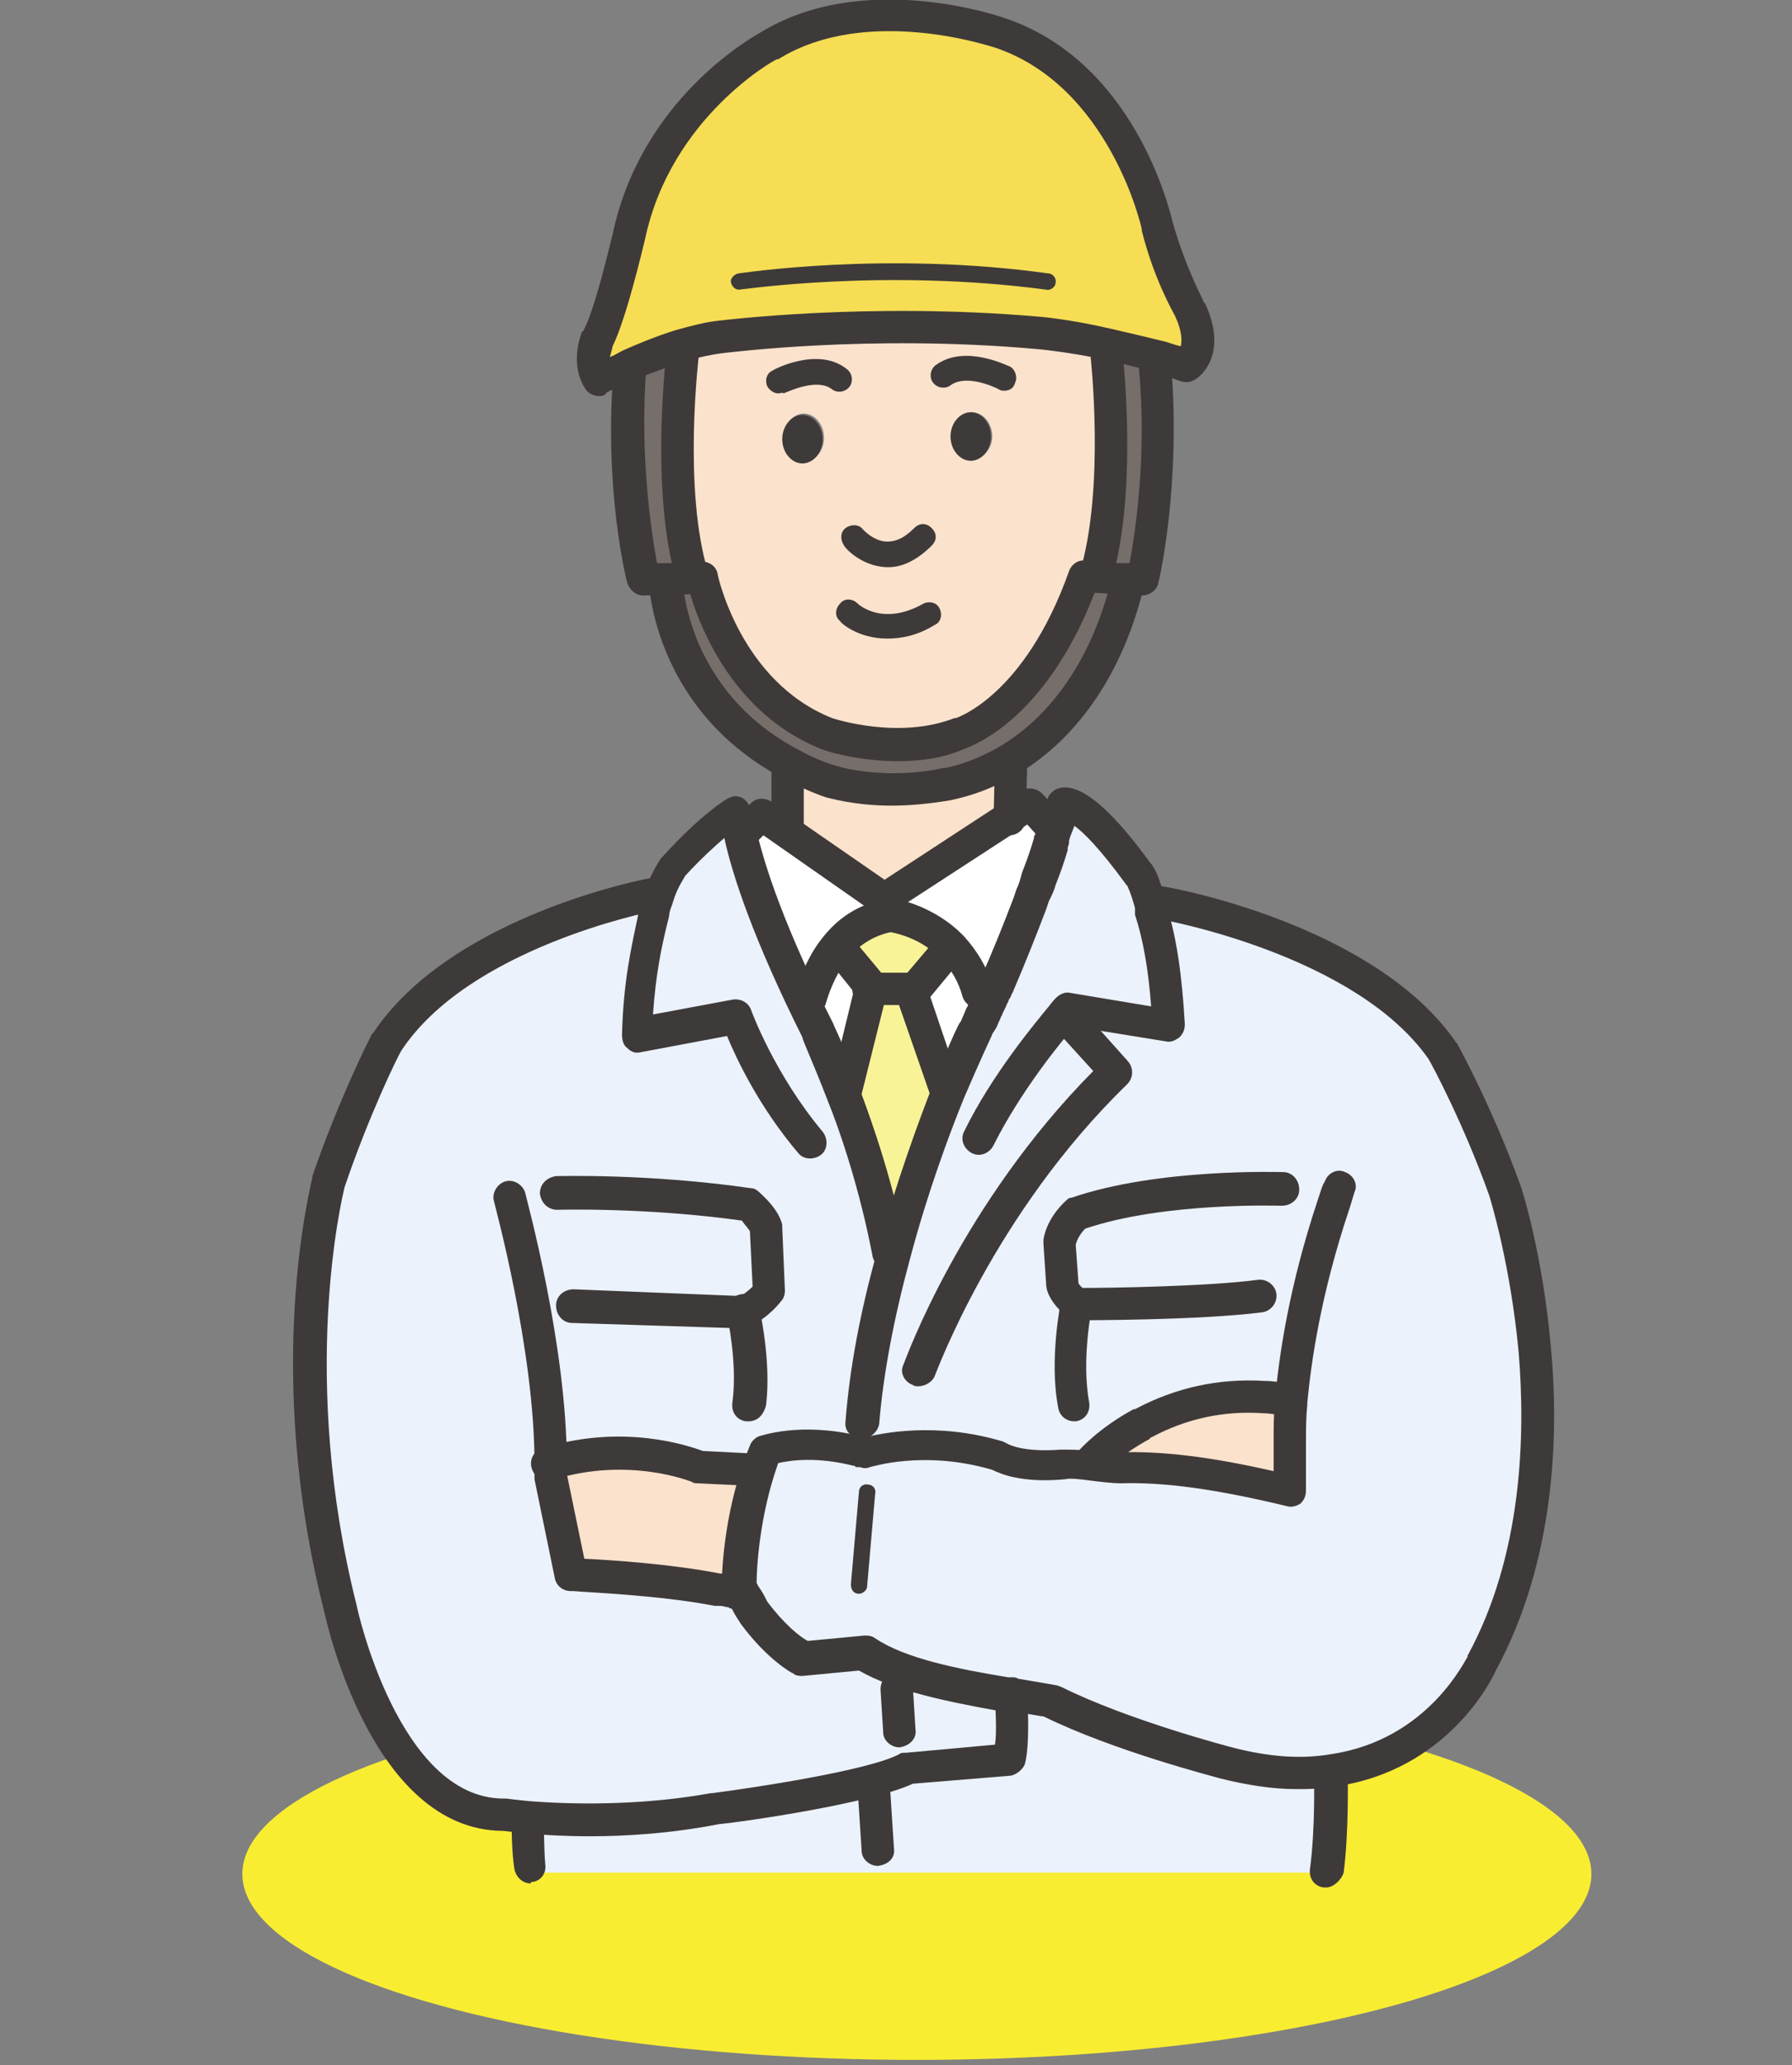 <?xml version="1.0" encoding="utf-8"?>
<!-- Generator: Adobe Illustrator 26.4.1, SVG Export Plug-In . SVG Version: 6.00 Build 0)  -->
<svg version="1.1" id="レイヤー_1" xmlns="http://www.w3.org/2000/svg" xmlns:xlink="http://www.w3.org/1999/xlink" x="0px"
	 y="0px" viewBox="0 0 133.1 153.3" style="enable-background:new 0 0 133.1 153.3;" xml:space="preserve">
<rect x="0" y="0" width="133.1" height="153.3" fill="#808080" stroke="none"/>
<style type="text/css">
	.st0{fill:#F9ED32;}
	.st1{fill:#EBF2FC;}
	.st2{fill:#FBE2CC;}
	.st3{fill:#F6DD54;}
	.st4{fill:#766E6A;}
	.st5{fill:#FFFFFF;}
	.st6{fill:#3E3A39;}
	.st7{fill:#F8F397;}
</style>
<ellipse class="st0" cx="68.1" cy="139.1" rx="50.1" ry="13.8"/>
<g id="XMLID_1_">
	<g>
		<path class="st1" d="M84.9,105.6c-1.5,1-2.2,2.1-2.2,2.1l0,0.4c3.8-0.2,8.4,0.1,13,1.6c0,0,0,0,0,0c0,0,0-0.2,0-0.7
			c0-0.6,0-1.4,0-2.3c0-0.8,0-1.8,0.1-2.8h0l-0.1,0c-0.6-0.1-1.2-0.2-1.7-0.3C89.7,103.1,86.7,104.4,84.9,105.6
			C84.9,105.6,84.9,105.6,84.9,105.6z M63.5,107.6l0.5-2c0.4-4.3,1.3-8.6,2.3-12.5c1.3-4.8,2.9-9,4.1-12c1.2-2.8,2-4.6,2-4.6
			c0.2-0.4,0.4-0.7,0.5-1.1c0.2-0.5,0.4-0.9,0.6-1.3c0.1-0.3,0.3-0.6,0.4-0.9c1-2.3,1.8-4.3,2.5-6.1c0.2-0.6,0.5-1.2,0.7-1.8
			c0.4-1.2,0.8-2.2,1.1-3.1c0,0,0-0.1,0-0.1c0.4-1.1,0.9-2.2,0.9-2.2s1.3-0.6,5.5,5.1c0,0,0.5,0.4,0.9,2.2l0.4-0.1c0,0,0,0,0,0
			c0.9,0.2,15.3,2.8,20.9,11c0,0,2.5,4.5,4.6,10.3c0,0,6.5,20-1.7,35.1c0,0-2.9,6.8-11,8c-2.2,0.3-4.8,0.2-7.8-0.6c0,0-7.8-2-13-4.6
			c0,0-0.5-0.1-2.9-0.5c-0.2,0-0.4-0.1-0.6-0.1c-3.5-0.6-7.8-1.4-10.3-3.1l-4.6,0.4c0,0-1.7-1-3.6-3.4c-0.1-0.1-0.5-0.8-0.8-1.4
			c0.1,0,0.1,0,0.2,0c-0.2-0.2-0.3-0.4-0.5-0.6c0,0,0-4.2,1.4-8.6c0.2-0.5,0.3-1,0.5-1.5C56.6,107.5,59.2,106.5,63.5,107.6
			L63.5,107.6z"/>
		<path class="st1" d="M98.7,131.7c0,0,0.1,4.2-0.3,7.2v0.1H39.4v-0.4c-0.1-1.3-0.1-3.2-0.1-3.2l0-0.5c2.8,0.2,8.1,0.4,13.7-0.6
			c0,0,11.5-1.5,14.3-3l7.6-0.6c0,0,0.4-0.9,0.1-4.6l0-0.2c2.4,0.4,2.9,0.5,2.9,0.5c5.2,2.6,13,4.6,13,4.6c3,0.8,5.6,0.9,7.8,0.6
			L98.7,131.7z"/>
		<path class="st2" d="M95.7,104L95.7,104c-0.1,1.1-0.1,2.1-0.1,2.8C95.6,105.9,95.6,104.9,95.7,104z"/>
		<path class="st2" d="M95.6,104L95.6,104c0,0.9,0,1.9,0,2.9c0,0.8,0,1.6,0,2.3c0,0.2,0,0.5,0,0.6c-4.6-1.5-9.2-1.7-13-1.6l0-0.4
			c0,0,0.7-1,2.2-2.1c0,0,0,0,0.1,0c2.2-1.1,5.2-2.2,8.9-1.9C94.4,103.8,95,103.9,95.6,104z"/>
		<path class="st2" d="M95.6,109.8C95.6,109.8,95.6,109.8,95.6,109.8c0-0.2,0-0.4,0-0.7C95.6,109.5,95.6,109.8,95.6,109.8z"/>
		<path class="st2" d="M93.9,103.7c-3.7-0.2-6.8,0.8-8.9,1.9C86.7,104.4,89.7,103.1,93.9,103.7z"/>
		<path class="st3" d="M88.4,23c1.4,3.2-0.3,4.2-0.3,4.2c-0.7-0.3-1.4-0.5-2.1-0.7c-1.3-0.4-2.5-0.7-3.7-0.9c-3-0.6-5.3-0.8-5.3-0.8
			C64.3,23.6,53.6,25,53.6,25c-1,0.1-2,0.4-3,0.7c-1.4,0.4-2.7,0.9-3.8,1.4c-1.4,0.6-2.3,1.1-2.3,1.1c-0.9-1.3-0.1-3-0.1-3
			c1-1.9,2.3-7.5,2.3-7.5c2-9.8,10.4-14.2,10.4-14.2c7.2-4.5,17-1,17-1C83.5,5.5,86,16.8,86,16.8C87,20.6,88.4,23,88.4,23z"/>
		<path class="st4" d="M86,26.5l-0.2,0.7c0.7,8.9-1,15.8-1,15.8l-1.3,0l-2.2-0.1c2-6.6,0.9-16.6,0.9-16.6l0.1-0.6
			C83.5,25.8,84.7,26.1,86,26.5z"/>
		<path class="st4" d="M83.5,42.9l0,0.2c-1.8,7.3-5.4,11.1-8.5,13.1c-2.7,1.7-4.9,2-4.9,2c-4.6,1-8.4-0.1-8.4-0.1
			c-1.1-0.4-2.1-0.8-3.1-1.3c-9-4.8-9.3-13.6-9.3-13.6l0-0.2l2.2-0.1h0.7c0,0,1.7,8.6,9.2,11.6c0,0,5.2,1.9,10,0
			c0,0,5.6-1.6,9.2-11.6l0.7,0L83.5,42.9z"/>
		<path class="st2" d="M82.3,25.6l-0.1,0.6c0,0,1.1,10-0.9,16.6l-0.7,0c-3.6,10.1-9.2,11.6-9.2,11.6c-4.8,1.9-10,0-10,0
			c-7.5-3-9.2-11.6-9.2-11.6h-0.7c-2-6.6-0.7-16.7-0.7-16.7l-0.1-0.5c1-0.3,2-0.5,3-0.7c0,0,10.7-1.4,23.4-0.3
			C77,24.7,79.3,25,82.3,25.6z M73.7,32.4c0-1-0.7-1.8-1.5-1.8c-0.8,0-1.5,0.8-1.5,1.8c0,1,0.7,1.8,1.5,1.8
			C73,34.1,73.7,33.3,73.7,32.4z M61.2,32.5c0-1-0.7-1.8-1.5-1.8c-0.8,0-1.5,0.8-1.5,1.8c0,1,0.7,1.8,1.5,1.8
			C60.5,34.3,61.2,33.5,61.2,32.5z"/>
		<path class="st5" d="M70.7,70.3c-2-2.1-4.5-2.4-4.5-2.4s-0.1,0-0.3,0l-0.1-1l9.3-6l1.6-1l1.6,1.7l0.2,0.1c0,0.1-0.1,0.3-0.1,0.4
			c0,0,0,0.1,0,0.1c-0.1,0.2-0.1,0.3-0.2,0.5c-0.3,0.8-0.6,1.7-0.9,2.6c-0.2,0.6-0.4,1.2-0.7,1.8c-0.7,1.9-1.6,4-2.5,6.1
			c-0.1,0.3-0.3,0.6-0.4,0.9c-0.2,0.4-0.4,0.9-0.6,1.3c-0.2,0.4-0.3,0.7-0.5,1.1c0,0-0.8,1.7-2,4.6l-0.2-0.1l-2.5-7.2l2.8-3.3
			L70.7,70.3z"/>
		<path class="st5" d="M78,62.6c0.1-0.1,0.1-0.3,0.2-0.5c-0.3,0.9-0.7,1.9-1.1,3.1C77.4,64.3,77.8,63.4,78,62.6z"/>
		<path class="st2" d="M75,56.2l0.1,0.3L75,60.8l0,0l-9.3,6l-7.5-5.2l0.3-0.4v-4.3l0.1-0.2c0.9,0.5,1.9,0.9,3.1,1.3
			c0,0,3.8,1.1,8.4,0.1C70.1,58.2,72.3,57.9,75,56.2z"/>
		<path class="st1" d="M40.8,108.6c0,0.3,0,0.6,0,0.9l1.5,7.3c0,0,0.1,0,0.2,0c1.1,0.1,6.5,0.4,10.7,1.1c0.1,0,0.2,0,0.4,0.1
			c0.5,0.1,1,0.2,1.4,0.3c0.3,0.5,0.7,1.2,0.8,1.4c1.9,2.4,3.6,3.4,3.6,3.4l4.6-0.4c2.5,1.6,6.8,2.5,10.3,3.1c0.2,0,0.4,0.1,0.6,0.1
			l0,0.2c0.2,3.7-0.1,4.6-0.1,4.6l-7.6,0.6c-2.8,1.5-14.3,3-14.3,3c-5.6,1-10.9,0.9-13.7,0.6c-1.2-0.1-1.9-0.2-1.9-0.2
			c-8.9,0-12.1-15.3-12.1-15.3c-4.5-17.9-0.9-31.7-0.9-31.7c2-5.8,4.3-10.3,4.3-10.3c5.2-7.9,18.2-10.7,19.8-11c0.1,0,0.2,0,0.2,0
			l0.2,0.1c0.5-1.3,1.1-2.2,1.1-2.2c2.9-3.2,4.5-4.1,4.5-4.1s0,0,0.4,1.7c0.6,2.6,2.1,7.3,5.8,14.6c0,0,0.8,1.8,1.9,4.6
			c1.2,3,2.6,7.3,3.5,11.9l0.3,0.1c-1.1,3.9-1.9,8.2-2.3,12.5l-0.5,2h0c-4.2-1.1-6.8-0.1-6.8-0.1c-0.2,0.5-0.4,1-0.5,1.5l-0.1,0
			l-4.1-0.2C51.9,108.8,47,106.7,40.8,108.6z"/>
		<path class="st6" d="M72.1,30.6c0.8,0,1.5,0.8,1.5,1.8c0,1-0.7,1.8-1.5,1.8c-0.8,0-1.5-0.8-1.5-1.8C70.6,31.4,71.3,30.6,72.1,30.6
			z"/>
		<path class="st7" d="M64.7,73.4l0-0.1l-2.5-3l-0.2,0c1.5-1.8,3.2-2.3,3.9-2.4c0.2,0,0.3,0,0.3,0s2.5,0.4,4.5,2.4l-0.1,0.1
			l-2.8,3.3h-3.1L64.7,73.4z"/>
		<path class="st7" d="M70.2,80.9l0.2,0.1c-1.2,3-2.8,7.2-4.1,12L66,93c-0.9-4.6-2.3-8.9-3.5-11.9l0.3-0.1l1.8-7.2h3.1L70.2,80.9z"
			/>
		<path class="st5" d="M62,70.2l0.2,0l2.5,3l0,0.1l-0.1,0.3l-1.8,7.2L62.6,81c-1.1-2.8-1.9-4.6-1.9-4.6c-3.7-7.3-5.2-12-5.8-14.6
			l0.3-0.1l1.4-1.3l1.6,1.1l7.5,5.2l0.1,1C65.2,68,63.5,68.4,62,70.2z"/>
		<path class="st6" d="M59.6,30.8c0.8,0,1.5,0.8,1.5,1.8c0,1-0.7,1.8-1.5,1.8c-0.8,0-1.5-0.8-1.5-1.8C58.1,31.6,58.8,30.8,59.6,30.8
			z"/>
		<path class="st2" d="M56,109.1L56,109.1c-1.3,4.5-1.3,8.6-1.3,8.6c0,0.1,0.2,0.3,0.3,0.6c-0.4-0.1-0.9-0.2-1.4-0.3
			c-0.1,0-0.2,0-0.4-0.1c-4.2-0.8-9.6-1-10.7-1.1c-0.1,0-0.2,0-0.2,0l-1.5-7.3c0-0.3,0-0.6,0-0.9c6.2-1.8,11,0.3,11,0.3L56,109.1z"
			/>
		<path class="st2" d="M54.7,117.7c0.2,0.2,0.3,0.4,0.5,0.6c0,0-0.1,0-0.2,0C54.9,118,54.8,117.7,54.7,117.7z"/>
		<path class="st4" d="M51.5,42.8l-2.2,0.1L47.8,43c0,0-1.7-6.9-1-15.8l0-0.1c1-0.5,2.4-1,3.8-1.4l0.1,0.5
			C50.7,26.2,49.4,36.2,51.5,42.8z"/>
		<path class="st2" d="M53.3,117.9c-4.2-0.7-9.6-1-10.7-1.1C43.6,116.9,49.1,117.1,53.3,117.9z"/>
	</g>
	<g>
		<path class="st6" d="M44.5,29.4c-0.4,0-0.8-0.2-1-0.5c-1.2-1.8-0.4-3.9-0.3-4.2c0,0,0-0.1,0.1-0.1c0.8-1.4,1.8-5.6,2.2-7.2
			c2.1-10,10.3-14.6,11-15c7.5-4.6,17.4-1.3,18-1.1c9.8,3.2,12.4,14.4,12.6,15.2c1,3.5,2.3,5.8,2.3,5.9c0,0,0,0.1,0.1,0.1
			c1.9,4.1-0.7,5.7-0.8,5.7c-0.3,0.2-0.7,0.2-1,0.1c-0.6-0.2-1.3-0.5-2-0.7c0,0,0,0,0,0c-1.1-0.3-2.3-0.6-3.6-0.9
			c-2.9-0.6-5.1-0.8-5.2-0.8c-12.4-1.1-23,0.3-23.1,0.3c-0.9,0.1-1.8,0.3-2.9,0.6c-1.5,0.5-2.8,1-3.6,1.3c-1.3,0.6-2.2,1-2.2,1
			C44.9,29.4,44.7,29.4,44.5,29.4z M45.5,25.7c0,0.1-0.1,0.4-0.2,0.8c0.3-0.1,0.6-0.3,1-0.5c0.9-0.4,2.3-1,3.9-1.5
			c1.1-0.3,2.2-0.6,3.2-0.7c0.1,0,11-1.4,23.7-0.3c0.1,0,2.4,0.2,5.4,0.9c1.3,0.3,2.6,0.6,3.8,0.9v0c0.5,0.1,0.9,0.3,1.4,0.4
			c0.1-0.4,0.1-1.1-0.4-2.2c-0.2-0.4-1.6-2.8-2.5-6.4c0,0,0,0,0-0.1c0-0.1-2.4-10.7-11-13.5c0,0,0,0,0,0c-0.1,0-9.4-3.2-16,0.9
			c0,0,0,0-0.1,0c-0.1,0-7.9,4.3-9.8,13.4c0,0,0,0,0,0C47.7,18.6,46.5,23.7,45.5,25.7z"/>
		<path class="st6" d="M47.8,44.2c-0.6,0-1-0.4-1.2-0.9c-0.1-0.3-1.8-7.2-1-16.2c0.1-0.7,0.6-1.2,1.3-1.1c0.7,0.1,1.2,0.6,1.1,1.3
			c-0.5,6.7,0.4,12.3,0.8,14.5l1.1,0C48.4,35,49.5,26.4,49.5,26c0.1-0.7,0.7-1.1,1.4-1c0.7,0.1,1.1,0.7,1,1.4
			c0,0.1-1.2,9.9,0.7,16.1c0.1,0.4,0,0.7-0.2,1.1c-0.2,0.3-0.6,0.5-0.9,0.5L47.8,44.2C47.9,44.2,47.9,44.2,47.8,44.2z"/>
		<path class="st6" d="M84.8,44.2C84.8,44.2,84.8,44.2,84.8,44.2L81.3,44c-0.4,0-0.7-0.2-0.9-0.5c-0.2-0.3-0.3-0.7-0.2-1
			c1.9-6.3,0.8-16,0.8-16.1c-0.1-0.7,0.4-1.3,1.1-1.3c0.7-0.1,1.3,0.4,1.3,1.1c0,0.4,1,9-0.5,15.6l1,0c0.4-2.2,1.3-7.8,0.7-14.4
			c-0.1-0.7,0.4-1.3,1.1-1.3c0.7-0.1,1.3,0.4,1.3,1.1c0.7,9-0.9,15.9-1,16.2C85.9,43.8,85.4,44.2,84.8,44.2z"/>
		<path class="st6" d="M66.7,56.5c-3.1,0-5.5-0.8-5.7-0.9c0,0,0,0,0,0c-8-3.2-9.9-12.1-10-12.5c-0.1-0.7,0.3-1.3,0.9-1.4
			c0.7-0.1,1.3,0.3,1.4,0.9h0c0,0.1,1.7,8,8.5,10.7c0.3,0.1,5,1.6,9.1,0c0,0,0.1,0,0.1,0c0,0,5.1-1.6,8.4-10.9
			c0.2-0.6,0.9-1,1.5-0.7c0.6,0.2,1,0.9,0.7,1.5c-3.6,10-9.2,12.1-10,12.4C70,56.3,68.3,56.5,66.7,56.5z"/>
		<path class="st6" d="M66.2,59.8c-2.8,0-4.7-0.6-4.8-0.6c0,0,0,0,0,0c-1.2-0.4-2.2-0.9-3.2-1.4c-9.5-5-10-14.2-10-14.6
			c0-0.7,0.5-1.2,1.2-1.3c0.7,0,1.2,0.5,1.3,1.2l0,0c0,0,0.1,2.1,1.2,4.7c1.5,3.4,4,6.1,7.5,7.9c0.9,0.5,1.8,0.9,2.9,1.2
			c0.3,0.1,3.7,1,7.8,0.1c0,0,0.1,0,0.1,0c0,0,2-0.3,4.4-1.8c2.7-1.7,6.3-5.3,8-12.4c0.2-0.7,0.8-1.1,1.5-0.9
			c0.7,0.2,1.1,0.8,0.9,1.5c-1.9,7.9-6,11.9-9,13.8c-2.7,1.7-5,2.1-5.4,2.2C68.8,59.7,67.4,59.8,66.2,59.8z"/>
		<path class="st6" d="M58.5,62.4c-0.7,0-1.2-0.5-1.2-1.2v-4.3c0-0.7,0.5-1.2,1.2-1.2c0.7,0,1.2,0.5,1.2,1.2v4.3
			C59.7,61.9,59.2,62.4,58.5,62.4z"/>
		<path class="st6" d="M75,62C75,62,75,62,75,62c-0.7,0-1.2-0.6-1.2-1.3l0.1-4.3c0-0.7,0.6-1.2,1.2-1.2c0.7,0,1.2,0.6,1.2,1.2
			l-0.1,4.3C76.2,61.5,75.6,62,75,62z"/>
		<path class="st6" d="M65.7,68c-0.2,0-0.5-0.1-0.7-0.2l-8.3-5.8L56,62.7c-0.5,0.4-1.3,0.4-1.7-0.1c-0.4-0.5-0.4-1.3,0.1-1.7
			l1.4-1.3c0.4-0.4,1-0.4,1.5-0.1l1.6,1.1l6.8,4.7l10.1-6.6c0.5-0.3,1.2-0.2,1.6,0.2l1.6,1.7c0.5,0.5,0.4,1.3-0.1,1.7
			c-0.5,0.5-1.3,0.4-1.7-0.1l-0.9-1l-10,6.5C66.2,68,66,68,65.7,68z"/>
		<path class="st6" d="M64,106.8c0,0-0.1,0-0.1,0c-0.7-0.1-1.2-0.6-1.1-1.3c0.3-3.9,1.1-8.2,2.4-12.8c1.4-5,3-9.4,4.1-12.2
			c1.1-2.8,1.9-4.5,2-4.6c0.1-0.1,0.1-0.2,0.2-0.4c0.1-0.2,0.2-0.5,0.3-0.7c0,0,0,0,0,0c0.1-0.1,0.1-0.3,0.2-0.4
			c0.1-0.3,0.3-0.6,0.4-0.9c0,0,0,0,0,0c0.1-0.1,0.1-0.3,0.2-0.4c0.1-0.1,0.1-0.3,0.2-0.4c0.9-2,1.7-4,2.5-6.1l0.2-0.6
			c0.2-0.4,0.3-0.8,0.4-1.2c0.4-1,0.7-1.9,0.9-2.6c0,0,0-0.1,0-0.1c0-0.1,0.1-0.1,0.1-0.2c0-0.1,0.1-0.2,0.1-0.2l0-0.1
			c0,0,0,0,0-0.1c0.4-1.1,0.8-2.2,0.8-2.2c0.1-0.3,0.3-0.5,0.6-0.7c1.5-0.7,3.8,1,7,5.4c0.3,0.3,0.7,1,1.1,2.7
			c0,0.1,0.1,0.2,0.1,0.3c0,0,0,0.1,0,0.1c0.8,2.4,1.2,5.4,1.4,8.9c0,0.4-0.1,0.7-0.4,1c-0.3,0.2-0.6,0.4-1,0.3l-6.8-1.1
			c0,0,0,0,0,0c0,0,0,0,0,0c-0.9,1-4,4.8-6,8.8c-0.3,0.6-1,0.9-1.6,0.6c-0.6-0.3-0.9-1-0.6-1.6c2.1-4.3,5.4-8.2,6.3-9.3
			c0.3-0.4,0.5-0.6,0.5-0.6c0.3-0.3,0.7-0.5,1.1-0.4l6,1c-0.2-2.7-0.6-5-1.2-6.8c0,0,0,0,0-0.1c0-0.1,0-0.1,0-0.2c0,0,0-0.1,0-0.1
			c0,0,0-0.1,0-0.1c-0.3-1.1-0.5-1.5-0.6-1.7c-0.1,0,0,0-0.1-0.1c-1.9-2.6-3.1-3.8-3.8-4.3c-0.1,0.3-0.3,0.7-0.4,1.1l0,0.1
			c0,0,0,0,0,0.1c0,0.1-0.1,0.2-0.1,0.4c0,0,0,0.1,0,0.1c-0.2,0.7-0.5,1.6-0.9,2.6c0,0,0,0,0,0c-0.1,0.4-0.3,0.8-0.5,1.2l-0.2,0.6
			c-0.8,2.1-1.6,4.1-2.5,6.2c0,0,0,0,0,0c-0.1,0.1-0.1,0.3-0.2,0.4c-0.1,0.1-0.1,0.3-0.2,0.4c-0.1,0.3-0.3,0.6-0.4,0.9
			c-0.1,0.1-0.1,0.3-0.2,0.4c-0.1,0.3-0.2,0.5-0.4,0.8c-0.1,0.1-0.1,0.2-0.2,0.4c0,0,0,0,0,0c0,0-0.8,1.7-2,4.5
			c-1.1,2.7-2.7,7-4,11.9c-1.2,4.4-2,8.6-2.3,12.3C65.2,106.3,64.6,106.8,64,106.8z M83.8,65.8L83.8,65.8L83.8,65.8z M79.2,61
			C79.2,61,79.2,61,79.2,61C79.2,61,79.2,61,79.2,61z"/>
		<path class="st6" d="M66,94.2c-0.6,0-1.1-0.4-1.2-1c-0.9-4.7-2.3-9-3.4-11.7c-1-2.6-1.8-4.3-1.8-4.5c-3.6-7.2-5.2-12-5.8-14.8
			c-0.7,0.6-1.7,1.5-2.9,2.8c-0.1,0.2-0.6,0.9-0.9,1.9c0,0,0,0,0,0c-0.1,0.4-0.3,0.7-0.3,1.1l-0.1,0.4c-0.5,2-0.9,4-1.1,6.9l5.9-1.1
			c0.6-0.1,1.2,0.2,1.4,0.8c0,0,1.7,4.7,5.3,9c0.4,0.5,0.4,1.3-0.1,1.7c-0.5,0.4-1.3,0.4-1.7-0.1c-2.9-3.4-4.6-7-5.3-8.7l-6.4,1.2
			c-0.4,0.1-0.7,0-1-0.3c-0.3-0.2-0.4-0.6-0.4-1c0.1-4,0.7-6.5,1.2-8.9l0.1-0.4c0.1-0.5,0.3-1,0.4-1.4c0.5-1.4,1.2-2.4,1.2-2.4
			c0,0,0.1-0.1,0.1-0.1c3-3.3,4.8-4.3,4.8-4.3c0.2-0.1,0.4-0.2,0.6-0.2c0.6,0,1,0.4,1.2,1.1c0.1,0.3,0.2,0.8,0.4,1.5
			c0.6,2.6,2.1,7.2,5.7,14.3c0,0,0,0,0,0c0,0.1,0.9,1.8,1.9,4.7c1.1,2.9,2.6,7.3,3.5,12.1c0.1,0.7-0.3,1.3-1,1.4
			C66.2,94.2,66.1,94.2,66,94.2z"/>
		<path class="st6" d="M68.2,102.9c-0.1,0-0.3,0-0.4-0.1c-0.6-0.2-1-0.9-0.7-1.5c0.2-0.5,4.3-11.9,14.1-21.8l-3-3.3
			c-0.4-0.5-0.4-1.2,0.1-1.7c0.5-0.5,1.2-0.5,1.7,0l0.2,0.2c0.1,0.1,0.2,0.2,0.2,0.3l3.4,3.8c0.4,0.5,0.4,1.2-0.1,1.7
			c-9.9,9.6-14.2,21.5-14.3,21.7C69.2,102.6,68.7,102.9,68.2,102.9z"/>
		<path class="st6" d="M60.1,75.4c-0.1,0-0.2,0-0.3,0c-0.6-0.2-1-0.8-0.8-1.5c0.5-1.7,1.2-3.2,2.1-4.3c1.7-2.2,3.8-2.7,4.6-2.8
			c0.2,0,0.4-0.1,0.5-0.1c0.1,0,0.1,0,0.2,0c0.1,0,3,0.5,5.2,2.8c1,1.1,1.7,2.3,2.2,3.8c0.2,0.6-0.2,1.3-0.8,1.5
			c-0.6,0.2-1.3-0.2-1.5-0.8c-0.3-1.1-0.8-2-1.6-2.8c-1.4-1.5-3.2-1.9-3.7-2c0,0,0,0,0,0c0,0,0,0-0.1,0c-0.4,0.1-1.8,0.4-3.1,1.9
			c-0.7,0.9-1.3,2.1-1.7,3.5C61.1,75,60.6,75.4,60.1,75.4z M66.2,69L66.2,69L66.2,69z"/>
		<path class="st6" d="M70.2,82.1c-0.5,0-1-0.3-1.1-0.8l-2.5-7.2c-0.1-0.4-0.1-0.8,0.2-1.2l2.8-3.3c0.4-0.5,1.2-0.6,1.7-0.2
			c0.5,0.4,0.6,1.2,0.2,1.7L69.1,74l2.2,6.5c0.2,0.6-0.1,1.3-0.8,1.5C70.5,82.1,70.3,82.1,70.2,82.1z"/>
		<path class="st6" d="M62.9,82.1c-0.1,0-0.2,0-0.3,0c-0.6-0.2-1-0.8-0.9-1.5l1.7-7L61.3,71c-0.4-0.5-0.3-1.3,0.2-1.7
			c0.5-0.4,1.3-0.3,1.7,0.2l2.5,3c0.2,0.3,0.3,0.7,0.2,1.1L65.8,74L64,81.2C63.9,81.8,63.4,82.1,62.9,82.1z"/>
		<path class="st6" d="M96.3,132.8c-1.8,0-3.7-0.3-5.7-0.8c-0.3-0.1-7.8-2-13.1-4.6c-0.3,0-1-0.2-2.7-0.4c0,0,0,0,0,0
			c-0.1,0-0.2,0-0.3,0c-0.1,0-0.2,0-0.3,0c-3.9-0.7-7.8-1.5-10.4-3l-4.2,0.4c-0.2,0-0.5,0-0.7-0.2c-0.1,0-2-1.1-3.9-3.7
			c-0.1-0.2-0.3-0.4-0.7-1.2l-0.3-0.5c-0.1-0.1-0.2-0.3-0.2-0.3c-0.1-0.2-0.2-0.4-0.2-0.7c0-0.2,0-4.4,1.5-8.9
			c0.2-0.6,0.4-1.1,0.6-1.6c0.1-0.3,0.4-0.6,0.7-0.7c0.1,0,3-1.1,7.5,0c0,0,0,0,0,0c0.1,0,0.2,0,0.3,0.1c1.2-0.3,5.3-1.2,10.3,0.3
			c0.2,0.1,0.2,0.1,0.4,0.2c0.2,0.1,1.3,0.6,3.9,0.4c0.5,0,1.4,0,2.4,0.1c0.7,0.1,1.5,0.2,1.9,0.1c3.1-0.1,6.7,0.3,11.5,1.4
			c0-0.7,0-1.4,0-2.3c0-0.9,0-2,0.1-2.9c0,0,0-0.1,0-0.1c0,0,0,0,0,0c0.3-3.2,1-8.3,3.2-14.9l0.1-0.3c0.1-0.3,0.2-0.7,0.4-1
			c0.2-0.6,0.9-1,1.5-0.7c0.6,0.2,1,0.9,0.7,1.5c-0.1,0.3-0.2,0.7-0.3,1l-0.1,0.3c-2.1,6.3-2.8,11.2-3.1,14.3c0,0.1,0,0.1,0,0.2
			c-0.1,0.9-0.1,1.9-0.1,2.7c0,0.8,0,1.6,0,2.2c0,0,0,0,0,0v0.6c0,0.5,0,0.8,0,0.8c0,0.4-0.1,0.7-0.4,1c-0.3,0.2-0.7,0.3-1,0.2
			c-5.4-1.3-9.2-1.8-12.4-1.7c-0.5,0-1.4-0.1-2.2-0.2c-0.7-0.1-1.6-0.2-1.9-0.1c-3.2,0.3-4.8-0.4-5.4-0.7c-5.1-1.5-9-0.2-9.1-0.2
			c-0.2,0.1-0.5,0.1-0.7,0c-0.1,0-0.1,0-0.2,0c-0.1,0-0.2,0-0.2-0.1c0,0-0.1,0-0.1,0c-2.8-0.7-4.7-0.4-5.6-0.2
			c-0.1,0.3-0.2,0.6-0.3,0.9c-1.1,3.5-1.3,6.9-1.3,7.9c0,0,0,0.1,0,0.1l0.1,0.2c0,0,0,0,0,0l0.2,0.3c0.2,0.3,0.4,0.7,0.5,0.9
			c0,0,0,0,0,0c1.2,1.6,2.4,2.6,3,2.9l4.2-0.4c0.3,0,0.5,0,0.8,0.2c2.2,1.5,6.2,2.3,9.9,2.9c0.1,0,0.2,0,0.3,0c0.1,0,0.3,0,0.4,0.1
			c2.4,0.4,2.9,0.5,2.9,0.5c0.1,0,0.2,0.1,0.3,0.1c5,2.5,12.7,4.5,12.7,4.5c2.7,0.7,5.1,0.9,7.4,0.5c7.3-1.1,10-7.2,10.1-7.2
			c0,0,0-0.1,0-0.1c4.1-7.5,4.3-16.4,3.8-22.5c-0.6-6.5-2.1-11.4-2.2-11.7c-1.9-5.3-4.2-9.6-4.5-10.1c-5.4-7.7-19.5-10.3-20.1-10.4
			c0,0-0.1,0-0.1,0c-0.5-0.1-1-0.6-1-1.2c0-0.8,0.7-1.4,1.5-1.2c1.9,0.3,15.9,3.2,21.7,11.5c0,0,0,0.1,0.1,0.1
			c0.1,0.2,2.6,4.7,4.7,10.5c0,0,0,0,0,0c0.1,0.2,1.7,5.2,2.3,12.2c0.6,6.4,0.3,15.8-4.1,23.9c-0.3,0.7-3.6,7.4-11.9,8.6
			C98,132.8,97.2,132.8,96.3,132.8z M56.8,118.8C56.8,118.8,56.8,118.8,56.8,118.8C56.8,118.8,56.8,118.8,56.8,118.8z M74.7,107
			L74.7,107L74.7,107z M94.6,103.6C94.6,103.6,94.6,103.6,94.6,103.6C94.6,103.6,94.6,103.6,94.6,103.6z M85.9,68.3L85.9,68.3
			L85.9,68.3z M85.6,68.2C85.6,68.2,85.6,68.2,85.6,68.2C85.6,68.2,85.6,68.2,85.6,68.2z"/>
		<path class="st6" d="M43.8,136.3c-1.9,0-3.5-0.1-4.6-0.2c-1-0.1-1.7-0.2-1.9-0.2c-9.6-0.1-13-15.3-13.2-16.2
			c-4.6-18-1-31.7-0.9-32.3c0,0,0-0.1,0-0.1c2-5.8,4.3-10.3,4.4-10.5c0,0,0-0.1,0.1-0.1c5.5-8.3,18.9-11.2,20.5-11.5
			c0.1,0,0.2,0,0.2,0c0.7-0.1,1.3,0.3,1.4,1c0.1,0.7-0.3,1.3-0.9,1.4l0,0c0,0,0,0-0.1,0c0,0,0,0-0.1,0c-0.6,0.1-13.9,2.8-18.9,10.4
			c-0.3,0.5-2.4,4.8-4.2,10.1c-0.2,0.8-3.4,14.1,0.9,31.1c0,0,0,0,0,0c0,0.1,3.1,14.3,10.9,14.3c0.1,0,0.1,0,0.2,0
			c0,0,0.7,0.1,1.8,0.2c2.6,0.2,7.9,0.4,13.4-0.6c0,0,0,0,0.1,0c3.1-0.4,11.7-1.7,13.9-2.9c0.1-0.1,0.3-0.1,0.5-0.1l6.6-0.6
			c0.1-0.6,0.1-1.7,0-3.4c0-0.7,0.5-1.2,1.1-1.3c0.7,0,1.2,0.5,1.3,1.1c0.2,3.6-0.1,4.8-0.2,5.1c-0.2,0.4-0.6,0.7-1,0.8l-7.3,0.6
			c-3.2,1.5-13.1,2.9-14.4,3C49.8,136.1,46.5,136.3,43.8,136.3z"/>
		<path class="st6" d="M54.6,119.4c-0.1,0-0.2,0-0.2,0c-0.1,0-0.2,0-0.3-0.1c-0.2,0-0.4-0.1-0.6-0.1c0,0,0,0,0,0c-0.1,0-0.2,0-0.3,0
			c0,0-0.1,0-0.1,0c-4.1-0.8-9.5-1-10.5-1.1c0,0,0,0-0.1,0c0,0-0.1,0-0.1,0c-0.6,0-1.1-0.4-1.2-1l-1.5-7.3c0-0.1,0-0.2,0-0.3
			c0-0.3,0-0.6,0-0.9c0-8.5-3-19.3-3-19.4c-0.2-0.6,0.2-1.3,0.8-1.5c0.6-0.2,1.3,0.2,1.5,0.8c0.1,0.5,3.1,11.3,3.1,20.1
			c0,0.3,0,0.5,0,0.8l1.3,6.3c2.1,0.1,6.5,0.4,10.1,1.1c0.2,0,0.3,0,0.4,0.1c0.2,0,0.5,0.1,0.7,0.1c0.1,0,0.2,0,0.2,0.1
			c0.7,0.1,1.1,0.8,0.9,1.4C55.6,119,55.1,119.4,54.6,119.4z"/>
		<path class="st6" d="M56,110.3C56,110.3,56,110.3,56,110.3l-4.2-0.2c-0.1,0-0.3,0-0.4-0.1c0,0-4.6-1.9-10.2-0.2c0,0-0.1,0-0.1,0
			c0,0,0,0-0.1,0c-0.6,0.2-1.3-0.1-1.5-0.8c-0.2-0.6,0.1-1.3,0.8-1.5c0.1,0,0.2-0.1,0.3-0.1c5.8-1.7,10.5-0.1,11.6,0.3l3.9,0.2
			c0.7,0,1.2,0.6,1.1,1.3C57.2,109.8,56.6,110.3,56,110.3z M41,109.8C41,109.8,41,109.8,41,109.8C41,109.8,41,109.8,41,109.8z
			 M41,109.8C41,109.8,41,109.8,41,109.8C41,109.8,41,109.8,41,109.8z"/>
		<path class="st6" d="M81,109.7c-0.3,0-0.6-0.1-0.8-0.3c-0.5-0.4-0.5-1.2-0.1-1.7c0.1-0.1,1.5-1.7,4.1-3.1c0,0,0,0,0,0
			c0,0,0,0,0.1,0c3-1.6,6.2-2.3,9.6-2.1c0.6,0,1.2,0.1,1.9,0.2c0.7,0.1,1.1,0.7,1,1.4c-0.1,0.7-0.7,1.1-1.4,1
			c-0.6-0.1-1.1-0.2-1.6-0.2c-2.9-0.2-5.7,0.4-8.3,1.8c-0.1,0-0.1,0.1-0.1,0.1c-2.2,1.2-3.5,2.5-3.5,2.6
			C81.7,109.5,81.4,109.7,81,109.7z M84.3,104.6C84.3,104.6,84.3,104.6,84.3,104.6C84.3,104.6,84.3,104.6,84.3,104.6z"/>
		<path class="st6" d="M66.8,129.7c-0.6,0-1.2-0.5-1.2-1.1l-0.2-3.2c0-0.7,0.5-1.2,1.1-1.3c0.7,0,1.2,0.5,1.3,1.1l0.2,3.2
			C68.1,129,67.6,129.6,66.8,129.7C66.9,129.7,66.9,129.7,66.8,129.7z"/>
		<path class="st6" d="M55.1,98.6C55.1,98.6,55.1,98.6,55.1,98.6l-12.6-0.4c-0.7,0-1.2-0.6-1.2-1.3c0-0.7,0.6-1.2,1.3-1.2L55,96.2
			c0.2-0.1,0.6-0.4,0.9-0.7l-0.2-4.1c-0.1-0.2-0.4-0.5-0.6-0.8c-7.2-1-13.7-0.8-13.7-0.8c-0.7,0-1.2-0.5-1.3-1.2
			c0-0.7,0.5-1.2,1.2-1.3c0.3,0,6.9-0.2,14.5,0.9c0.2,0,0.4,0.1,0.6,0.3c0.2,0.2,1.4,1.2,1.7,2.4c0,0.1,0,0.2,0,0.2l0.2,4.7
			c0,0.3-0.1,0.6-0.3,0.8c-0.3,0.4-1.4,1.6-2.6,1.9C55.3,98.6,55.2,98.6,55.1,98.6z"/>
		<path class="st6" d="M80,98c-0.3,0-0.5-0.1-0.8-0.3c-1.3-1.1-1.5-2-1.5-2.4l-0.2-3c0-0.1,0-0.2,0-0.3c0.3-1.7,1.6-2.8,1.7-2.9
			c0.1-0.1,0.2-0.2,0.4-0.2c6.4-2.2,15.4-1.9,15.7-1.9c0.7,0,1.2,0.6,1.2,1.3c0,0.7-0.6,1.2-1.3,1.2c-0.1,0-8.7-0.3-14.6,1.7
			c-0.2,0.2-0.6,0.7-0.7,1.2l0.2,2.8c0,0.1,0.1,0.2,0.3,0.4c1.9,0,9.2-0.1,13-0.6c0.7-0.1,1.3,0.4,1.4,1c0.1,0.7-0.4,1.3-1,1.4
			C89.3,98,80.4,98,80,98z M80.2,95.3C80.2,95.3,80.2,95.3,80.2,95.3C80.2,95.3,80.2,95.3,80.2,95.3z M80.2,95.3
			C80.2,95.3,80.2,95.3,80.2,95.3C80.2,95.3,80.2,95.3,80.2,95.3z M80.2,95.3C80.2,95.3,80.2,95.3,80.2,95.3
			C80.2,95.3,80.2,95.3,80.2,95.3z M80.1,95.1L80.1,95.1L80.1,95.1z"/>
		<path class="st6" d="M55.6,105.5c-0.1,0-0.1,0-0.2,0c-0.7-0.1-1.1-0.7-1-1.4c0.4-3-0.4-6.4-0.4-6.5c-0.2-0.7,0.2-1.3,0.9-1.5
			c0.7-0.2,1.3,0.2,1.5,0.9c0,0.2,0.9,3.9,0.5,7.3C56.7,105.1,56.2,105.5,55.6,105.5z"/>
		<path class="st6" d="M79.8,105.5c-0.6,0-1.1-0.4-1.2-1c-0.7-3.6,0.2-7.8,0.2-8c0.1-0.7,0.8-1.1,1.4-0.9c0.7,0.1,1.1,0.8,0.9,1.4
			c0,0.1-0.8,3.9-0.2,7.1c0.1,0.7-0.3,1.3-1,1.4C80,105.5,79.9,105.5,79.8,105.5z"/>
		<path class="st6" d="M63.8,118.3C63.8,118.3,63.8,118.3,63.8,118.3c-0.4,0-0.6-0.3-0.6-0.7l0.6-6.9c0-0.3,0.3-0.6,0.7-0.5
			c0.3,0,0.6,0.3,0.5,0.7l-0.6,6.9C64.4,118,64.1,118.3,63.8,118.3z"/>
		<path class="st6" d="M54.9,21.5c-0.3,0-0.5-0.2-0.6-0.5c-0.1-0.3,0.2-0.6,0.5-0.7c0.1,0,10.9-1.7,23.1,0c0.3,0,0.6,0.4,0.5,0.7
			c0,0.3-0.4,0.6-0.7,0.5C65.7,19.9,55.1,21.5,54.9,21.5C55,21.5,54.9,21.5,54.9,21.5z"/>
		<path class="st6" d="M65.9,47.4c-2.2,0-3.5-1.2-3.5-1.3c-0.4-0.3-0.4-0.9,0-1.3c0.3-0.4,0.9-0.4,1.3,0c0.1,0.1,1.9,1.7,4.9,0
			c0.4-0.2,1-0.1,1.2,0.4c0.2,0.4,0.1,1-0.4,1.2C68.1,47.2,66.9,47.4,65.9,47.4z"/>
		<path class="st6" d="M74.6,29c-0.1,0-0.3,0-0.4-0.1c-0.6-0.3-2.5-1.1-3.6-0.3c-0.4,0.3-1,0.2-1.3-0.2c-0.3-0.4-0.2-1,0.2-1.3
			c2.2-1.6,5.4,0.1,5.5,0.1c0.4,0.2,0.6,0.8,0.4,1.2C75.3,28.8,75,29,74.6,29z"/>
		<path class="st6" d="M66,42.1c-0.1,0-0.1,0-0.2,0c-1.9-0.1-3.1-1.5-3.1-1.6c-0.3-0.4-0.3-1,0.1-1.3c0.4-0.3,1-0.3,1.3,0.1
			c0,0,0.8,0.9,1.8,0.9c0.7,0,1.3-0.3,2-1c0.4-0.4,0.9-0.4,1.3,0c0.4,0.4,0.4,0.9,0,1.3C68.2,41.5,67.1,42.1,66,42.1z"/>
		<path class="st6" d="M57.8,29.2c-0.3,0-0.6-0.2-0.8-0.5c-0.2-0.4-0.1-1,0.4-1.2c0.1-0.1,3.4-1.8,5.5-0.1c0.4,0.3,0.5,0.9,0.2,1.3
			c-0.3,0.4-0.9,0.5-1.3,0.2c-1-0.8-2.9,0-3.6,0.3C58.1,29.1,58,29.2,57.8,29.2z"/>
		<path class="st6" d="M67.8,74.6h-3.3c-0.7,0-1.2-0.5-1.2-1.2c0-0.7,0.5-1.2,1.2-1.2h3.3c0.7,0,1.2,0.5,1.2,1.2
			C69.1,74.1,68.5,74.6,67.8,74.6z"/>
		<path class="st6" d="M98.5,140.1c-0.1,0-0.1,0-0.2,0c-0.7-0.1-1.1-0.7-1-1.4c0.4-2.9,0.3-6.9,0.3-7c0-0.7,0.5-1.2,1.2-1.3
			c0.7,0,1.2,0.5,1.3,1.2c0,0.2,0.1,4.3-0.3,7.4C99.6,139.6,99,140.1,98.5,140.1z"/>
		<path class="st6" d="M39.4,139.8c-0.6,0-1.1-0.5-1.2-1.1c-0.2-1.3-0.2-3.2-0.2-3.3c0-0.7,0.5-1.2,1.2-1.2c0.7,0,1.2,0.5,1.2,1.2
			c0,0,0,1.8,0.1,3c0.1,0.7-0.4,1.3-1.1,1.3C39.5,139.8,39.4,139.8,39.4,139.8z"/>
		<path class="st6" d="M65.2,138.5c-0.6,0-1.2-0.5-1.2-1.1l-0.3-4.6c0-0.7,0.5-1.2,1.1-1.3c0.7,0,1.2,0.5,1.3,1.1l0.3,4.6
			C66.5,137.9,66,138.4,65.2,138.5C65.3,138.5,65.3,138.5,65.2,138.5z"/>
	</g>
</g>
</svg>
